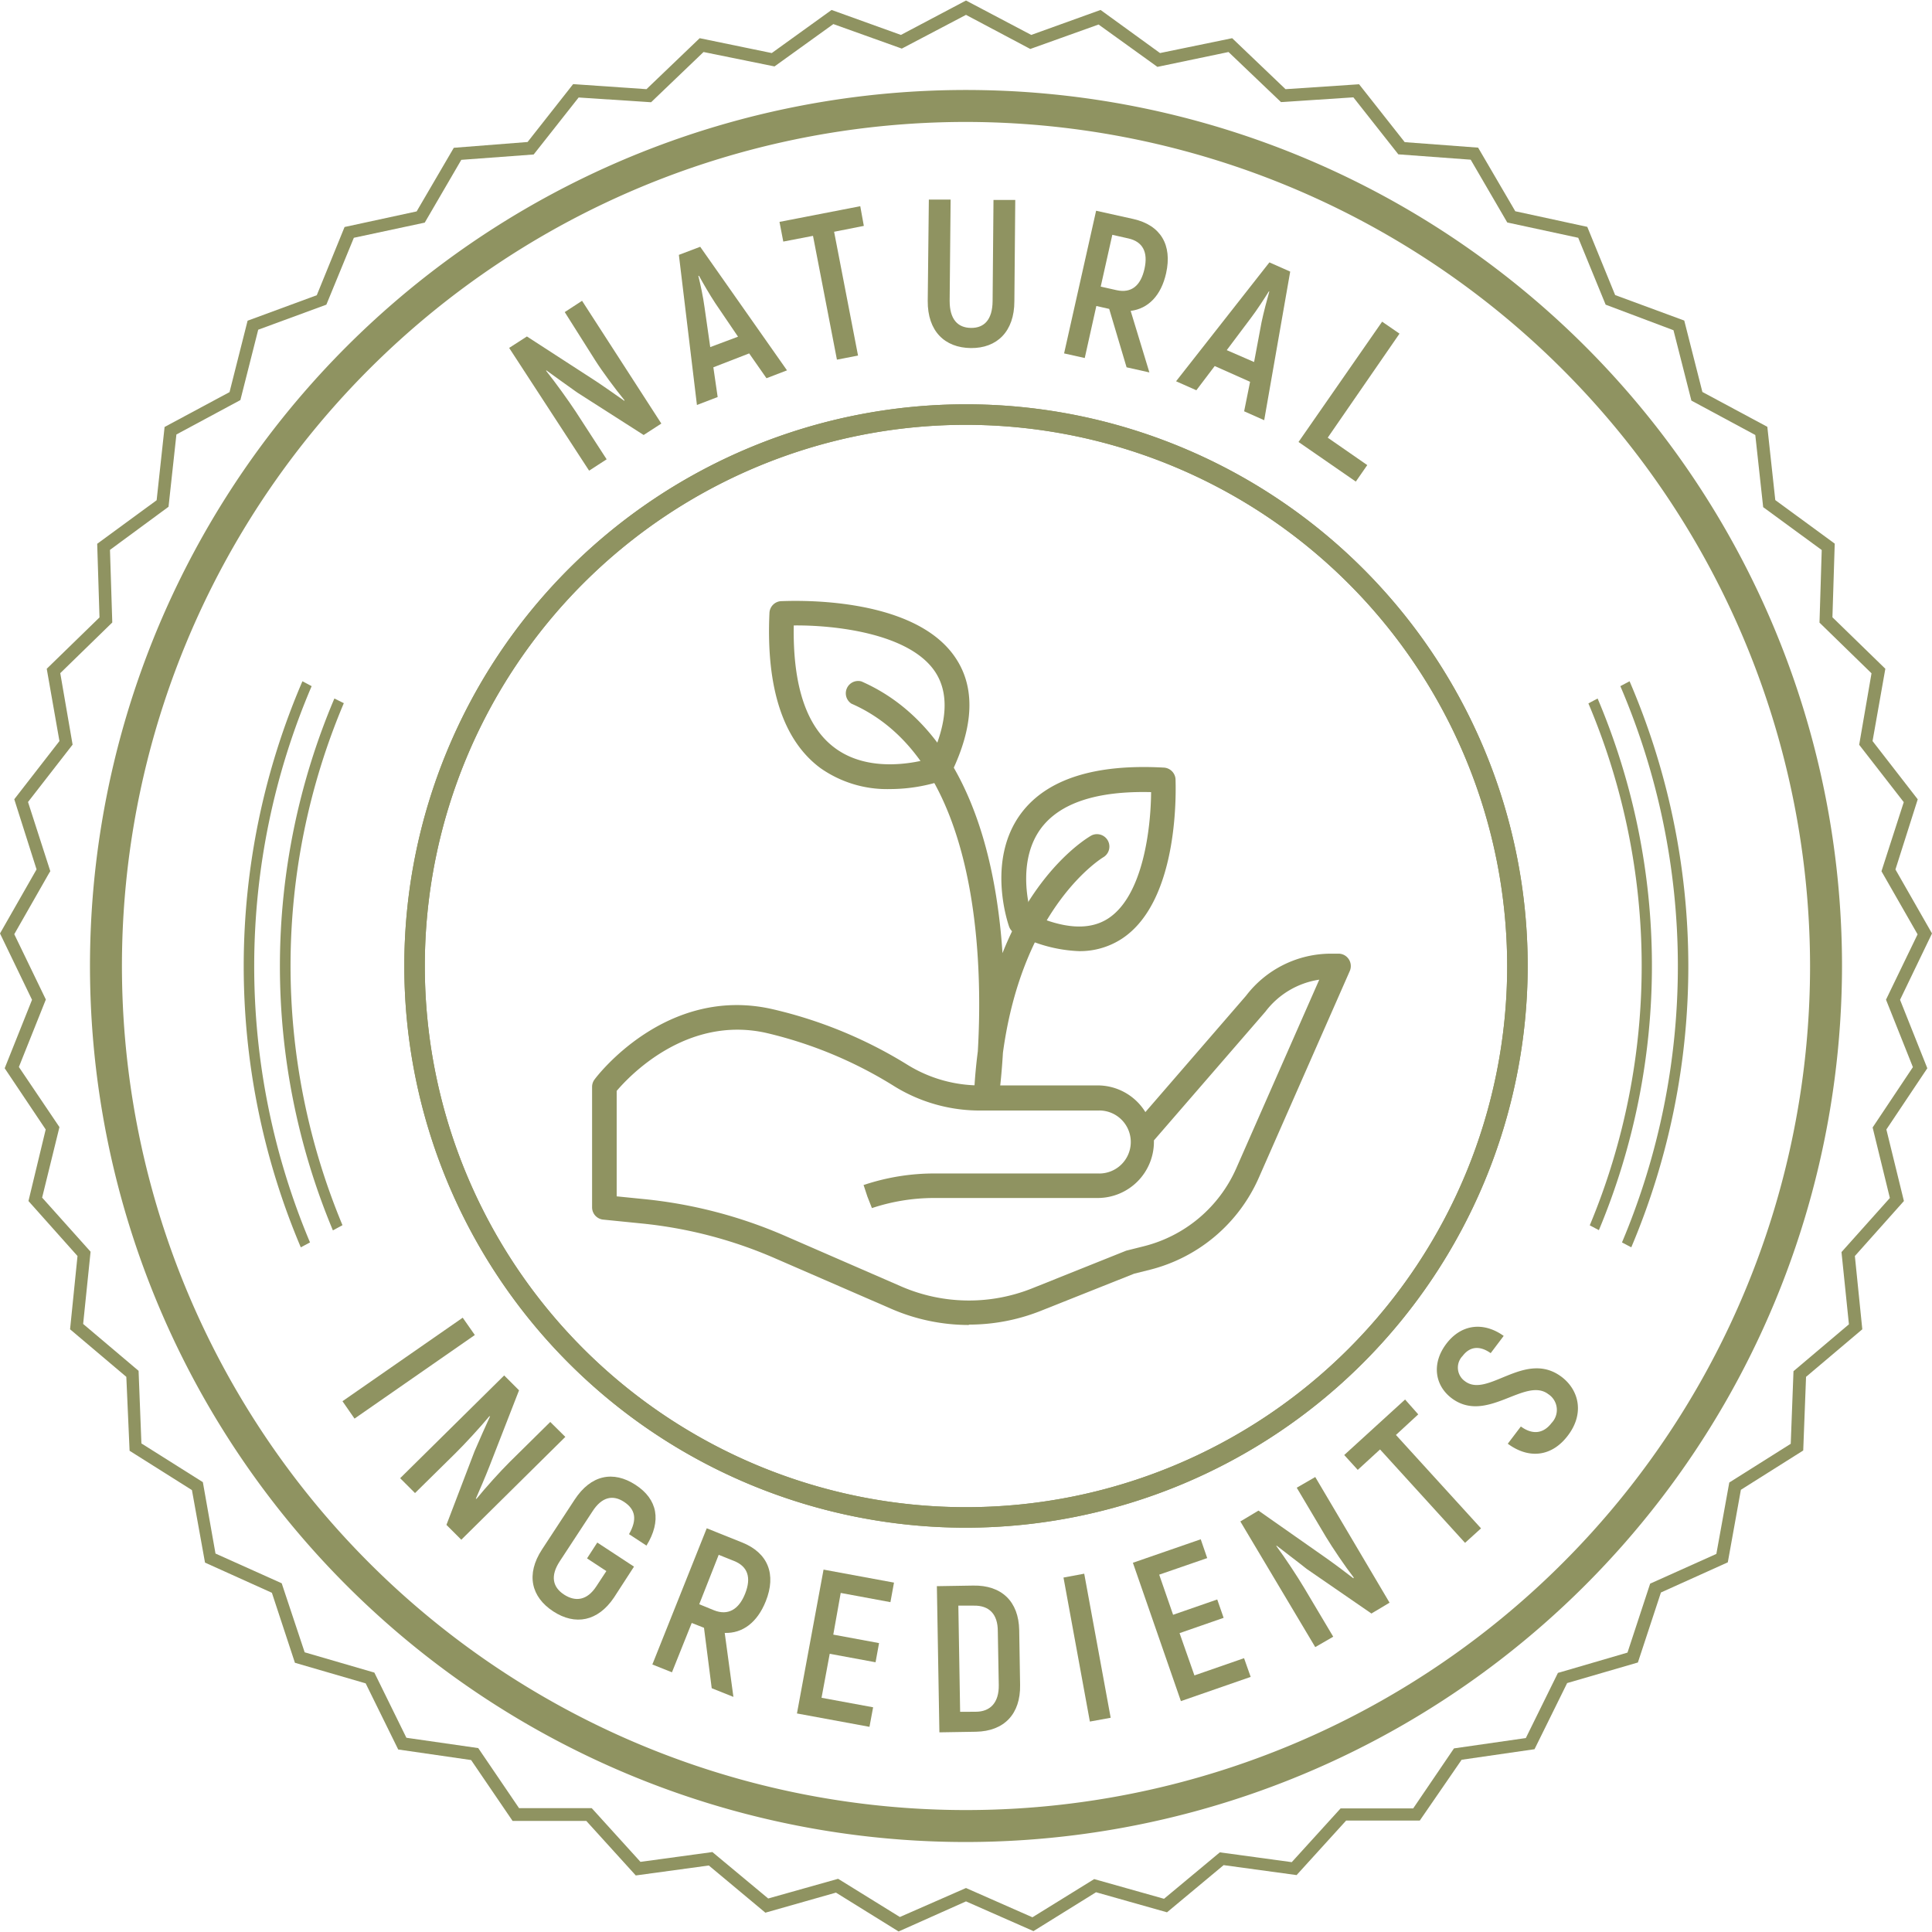 <?xml version="1.0" encoding="UTF-8"?> <svg xmlns="http://www.w3.org/2000/svg" id="Слой_1" data-name="Слой 1" viewBox="0 0 260 260"> <defs> <style>.cls-1{fill:#8f9361;}</style> </defs> <path class="cls-1" d="M78.33,40.48,89,57l-2.38,1.54-8.93-5.71c-1.29-.92-3.09-2.2-4.18-3l0,.09c1.24,1.55,3,4,4,5.52l4.13,6.37-2.36,1.53L68.52,46.82l2.39-1.54,9.26,6c1.21.8,2.82,1.94,3.86,2.67l0-.1c-1.24-1.51-3-3.89-3.93-5.36L76,42Z"></path> <path class="cls-1" d="M100.82,47.56,96,49.43l.58,4-2.79,1.07-2.43-20.2,2.87-1.09,11.68,16.63-2.76,1.06Zm-1.5-2.25L96.26,40.8c-.73-1.1-1.69-2.76-2.19-3.68l-.09,0c.25,1,.66,2.89.83,4.21l.77,5.38Z"></path> <path class="cls-1" d="M116.25,30.4l-4,.79,3.22,16.66-2.84.55-3.22-16.66-4,.77-.51-2.65,10.87-2.11Z"></path> <path class="cls-1" d="M124.85,40.49,125,26.86l2.93,0-.13,13.64c0,2.45,1.07,3.61,2.87,3.63s2.88-1.13,2.91-3.58l.12-13.64,2.93,0-.12,13.63c0,4.08-2.35,6.34-5.86,6.3S124.82,44.57,124.85,40.49Z"></path> <path class="cls-1" d="M149.27,41.57l-1.73-.39-1.56,7-2.78-.62,4.31-19.2,5,1.11c3.68.83,5.27,3.48,4.42,7.3-.67,3-2.4,4.77-4.77,5.07l2.52,8.28-3.07-.69Zm-1.14-3,2.13.48c2,.44,3.25-.6,3.76-2.87s-.25-3.66-2.16-4.09l-2.17-.49Z"></path> <path class="cls-1" d="M168.23,51.38l-4.76-2.12L161,52.52l-2.73-1.21,12.56-16,2.8,1.24-3.5,20-2.7-1.2Zm.54-2.66,1-5.34c.27-1.3.76-3.14,1.05-4.16l-.07,0c-.56.9-1.59,2.5-2.4,3.56l-3.26,4.34Z"></path> <path class="cls-1" d="M184,62.59l-1.54,2.22-7.71-5.33L186,43.29l2.34,1.61-9.66,14Z"></path> <path class="cls-1" d="M63.9,179.66,47.71,190.91l-1.62-2.34,16.18-11.24Z"></path> <path class="cls-1" d="M76.08,193.37l-14,13.84-2-2,3.78-9.9c.63-1.46,1.52-3.48,2.09-4.71l-.1,0c-1.27,1.52-3.27,3.7-4.59,5l-5.41,5.33-2-2,14-13.83,2,2-4,10.27c-.53,1.36-1.31,3.16-1.82,4.33l.1,0c1.23-1.52,3.21-3.71,4.45-4.94l5.47-5.4Z"></path> <path class="cls-1" d="M72.94,208.52l4.39-6.7c2.19-3.35,5.2-3.94,8.19-2S89.05,204.67,87,208l-2.35-1.54c1.15-2,.84-3.35-.66-4.34s-3-.7-4.28,1.31l-4.38,6.68c-1.31,2-.94,3.5.59,4.49s3.09.78,4.32-1.1l1.36-2.07L79,209.72l1.38-2.13,4.94,3.24L82.62,215c-2.16,3.2-5.2,3.79-8.17,1.85S70.75,211.87,72.94,208.52Z"></path> <path class="cls-1" d="M94.74,219.06l-1.65-.65-2.66,6.64L87.79,224l7.32-18.33,4.74,1.9c3.51,1.4,4.66,4.29,3.2,7.93-1.14,2.85-3.12,4.33-5.52,4.25l1.17,8.61-2.92-1.17Zm-.64-3.17,2,.82c1.86.73,3.32-.08,4.18-2.25s.34-3.66-1.49-4.39l-2.07-.83Z"></path> <path class="cls-1" d="M117.5,229.76l-.49,2.63-9.76-1.8,3.58-19.36,9.48,1.75-.48,2.63-6.69-1.24-1,5.61,6.16,1.14-.47,2.58-6.17-1.14-1.1,5.92Z"></path> <path class="cls-1" d="M126.08,213.46l4.89-.08c3.83-.07,6.12,2.14,6.19,6l.12,7.37c.07,3.91-2.14,6.23-5.94,6.3l-4.92.08Zm5.22,16.9c2,0,3.15-1.26,3.11-3.6l-.13-7.25c0-2.31-1.18-3.47-3.24-3.43l-2.07,0,.24,14.29Z"></path> <path class="cls-1" d="M145.91,211.78l3.56,19.39-2.8.51-3.55-19.38Z"></path> <path class="cls-1" d="M167.42,223.15l.89,2.52-9.39,3.26-6.46-18.62,9.13-3.16.87,2.53L156,211.91l1.87,5.4,5.94-2.06.86,2.47-5.93,2.06,2,5.69Z"></path> <path class="cls-1" d="M177,198.77,187,215.68l-2.44,1.46-8.71-6c-1.25-1-3-2.31-4.07-3.15l0,.09c1.18,1.59,2.81,4.06,3.76,5.66l3.88,6.52L177,221.66l-10.08-16.91,2.44-1.46,9,6.31c1.18.83,2.75,2,3.77,2.8l.05-.1c-1.2-1.55-2.85-4-3.75-5.49l-3.92-6.6Z"></path> <path class="cls-1" d="M190.86,190.34l-3,2.77,11.45,12.57-2.15,1.95-11.44-12.57-3,2.75-1.82-2,8.19-7.47Z"></path> <path class="cls-1" d="M202.91,194.29l1.76-2.32c1.63,1.19,3.08.92,4.14-.48a2.53,2.53,0,0,0-.46-3.88c-3.13-2.36-8.29,4.09-13,.55-2.26-1.71-2.72-4.67-.71-7.32s5-3,7.72-1.06l-1.75,2.32c-1.54-1.09-2.85-.85-3.77.37a2.24,2.24,0,0,0,.31,3.41c3.08,2.33,8.08-4.28,13-.59,2.34,1.77,3.1,4.92.87,7.87C208.9,196,205.81,196.43,202.91,194.29Z"></path> <path class="cls-1" d="M130,247.89A117.89,117.89,0,1,1,247.89,130,118,118,0,0,1,130,247.89Zm0-231.48A113.59,113.59,0,1,0,243.59,130,113.72,113.72,0,0,0,130,16.41Z"></path> <path class="cls-1" d="M130,205.59A75.59,75.59,0,1,1,205.59,130,75.68,75.68,0,0,1,130,205.59Zm0-148.42A72.83,72.83,0,1,0,202.83,130,72.91,72.91,0,0,0,130,57.17Z"></path> <path class="cls-1" d="M130,205.59A75.59,75.59,0,1,1,205.59,130,75.68,75.68,0,0,1,130,205.59Zm0-148.42A72.83,72.83,0,1,0,202.83,130,72.91,72.91,0,0,0,130,57.17Z"></path> <path class="cls-1" d="M213.91,164.88l1.26.67A92.2,92.2,0,0,0,215,94l-1.24.66a90.67,90.67,0,0,1,.18,70.25Z"></path> <path class="cls-1" d="M46.09,164.88a90.67,90.67,0,0,1,.18-70.25L45,94a92.2,92.2,0,0,0-.2,71.58Z"></path> <path class="cls-1" d="M218.28,167.2l1.25.66a97,97,0,0,0-.23-76.18l-1.24.66a95.63,95.63,0,0,1,.22,74.86Z"></path> <path class="cls-1" d="M41.72,167.2a95.74,95.74,0,0,1,.22-74.86l-1.24-.66a97,97,0,0,0-.22,76.18Z"></path> <path class="cls-1" d="M130.39,178.31A26.19,26.19,0,0,1,120,176.16l-15.74-6.84a59.73,59.73,0,0,0-17.91-4.67l-5.17-.52a1.66,1.66,0,0,1-1.5-1.65V146.26a1.65,1.65,0,0,1,.34-1c.38-.52,9.65-12.63,23.81-9.48a60.12,60.12,0,0,1,18.35,7.55,18.54,18.54,0,0,0,9.78,2.74h15.75a7.54,7.54,0,0,1,6.43,3.59L167.69,134a14.39,14.39,0,0,1,11.43-5.66h1a1.65,1.65,0,0,1,1.4.76,1.68,1.68,0,0,1,.13,1.57l-12.27,27.88a21.85,21.85,0,0,1-14.6,12.32l-2.16.54-12.56,5a26.15,26.15,0,0,1-9.68,1.85ZM83,161l3.68.37a63.23,63.23,0,0,1,18.9,4.92l15.74,6.85a22.9,22.9,0,0,0,17.53.26l12.66-5.07a1.66,1.66,0,0,1,.21-.06l2.27-.57a18.51,18.51,0,0,0,12.36-10.43l11.19-25.43a11.15,11.15,0,0,0-7.25,4.31l-15,17.32v.19a7.57,7.57,0,0,1-7.56,7.56h-22a26.61,26.61,0,0,0-8.39,1.36l-.61-1.55-.52-1.58.09,0a29.9,29.9,0,0,1,9.43-1.53h22a4.24,4.24,0,1,0,0-8.47H131.94a21.89,21.89,0,0,1-11.53-3.23A56.94,56.94,0,0,0,103.09,139c-10.72-2.38-18.44,5.85-20.1,7.81V161Zm0,0"></path> <path class="cls-1" d="M145.21,128a19.56,19.56,0,0,1-8.59-2.38,1.65,1.65,0,0,1-.82-.92c-.13-.37-3.1-8.92,1.62-15.25,3.44-4.59,9.9-6.67,19.21-6.15a1.67,1.67,0,0,1,1.57,1.58c0,.66.72,16.26-7.24,21.46a10.32,10.32,0,0,1-5.75,1.66Zm-6.46-5c4.37,2,7.86,2.25,10.39.6,4.72-3.08,5.74-12.23,5.77-17-7.3-.18-12.27,1.46-14.82,4.88-3,4.06-1.86,9.65-1.34,11.5Zm0,0"></path> <path class="cls-1" d="M119.76,106.19a15.56,15.56,0,0,1-9.33-2.81c-5-3.69-7.35-10.72-6.88-20.9a1.66,1.66,0,0,1,1.56-1.58c.72,0,17.76-1,23.5,7.66,2.67,4,2.45,9.25-.65,15.59a1.63,1.63,0,0,1-.92.83,22.71,22.71,0,0,1-7.28,1.21Zm6.7-2.77h0ZM106.82,84.17c-.14,8.15,1.73,13.71,5.58,16.52,4.6,3.38,10.89,1.94,12.87,1.37,2.26-4.91,2.45-8.83.57-11.66-3.51-5.26-13.79-6.29-19-6.23Zm0,0"></path> <path class="cls-1" d="M132.76,148.81h-.16a1.67,1.67,0,0,1-1.51-1.74c.1-2,.27-3.81.5-5.57.69-11.78.33-39.21-17-46.8a1.66,1.66,0,0,1,1.33-3c10.22,4.47,16.65,15.6,18.59,32.19.18,1.49.31,3,.4,4.38,4.57-11.54,11.56-15.62,12-15.85a1.67,1.67,0,0,1,1.64,2.9c-.18.1-10.89,6.53-13.58,26.36-.2,3.39-.5,5.56-.53,5.75a1.66,1.66,0,0,1-1.64,1.44Zm0,0"></path> <path class="cls-1" d="M120.93,259.93l-8.43-5.23L103,257.4l-7.61-6.35-9.83,1.34-6.66-7.34-9.92,0-5.58-8.19-9.81-1.42-4.38-8.9-9.52-2.77-3.1-9.42-9-4.06-1.76-9.76-8.39-5.29L17,185.29l-7.57-6.4,1-9.86-6.6-7.4L6.15,152,.63,143.76l3.68-9.21L0,125.62,4.92,117l-3-9.44L8,99.73,6.29,90l7.1-6.91-.31-9.91,8-5.86,1.07-9.86,8.74-4.69,2.43-9.61,9.31-3.43,3.74-9.18,9.7-2.1,5-8.56L71,19.11l6.13-7.79L87,12l7.16-6.86,9.7,2,8.05-5.8,9.33,3.36L130,.07l8.78,4.63,9.33-3.36,8,5.8,9.71-2L173,12l9.9-.66,6.14,7.79,9.88.74,5,8.56,9.69,2.1,3.75,9.18,9.3,3.43,2.44,9.61,8.74,4.69,1.07,9.86,8,5.86-.31,9.91L253.72,90,252,99.73l6.08,7.84-3,9.44,4.92,8.61-4.3,8.93,3.67,9.21L253.86,152l2.36,9.63-6.6,7.4,1,9.86-7.57,6.4-.38,9.91-8.39,5.29-1.76,9.76-9,4.06-3.1,9.42-9.52,2.77-4.39,8.9-9.81,1.42L191.07,245l-9.91,0-6.67,7.34-9.82-1.34-7.62,6.35-9.55-2.7-8.42,5.23-9.08-4Zm9.07-5.85,8.94,3.94,8.31-5.14,9.4,2.65,7.51-6.25,9.68,1.32,6.57-7.23h.37l9.4,0,5.49-8.08,9.67-1.39,4.32-8.77.36-.1,9-2.63,3.05-9.28,8.91-4,1.74-9.61,8.27-5.21.37-9.77,7.46-6.31-1-9.72,6.51-7.28-2.32-9.49,5.42-8.12-3.62-9.08,4.25-8.79-4.86-8.49,3-9.3-6-7.72,1.66-9.62-7-6.82.3-9.77-7.88-5.77-1.06-9.71-8.6-4.63-2.41-9.47L216.08,41,212.39,32l-9.55-2.06-4.92-8.45-9.74-.72-6.05-7.67-9.74.64L165.33,7l-9.57,2-7.92-5.7-9.19,3.29L130,2l-8.64,4.54L121,6.41l-8.85-3.17-7.92,5.7L94.68,7l-7.06,6.76-9.75-.64-6.05,7.67-9.74.72-4.92,8.45L47.62,32,43.92,41l-9.17,3.37-2.4,9.47-8.61,4.63L22.68,68.2,14.8,74l.31,9.77-7,6.82,1.66,9.62-6,7.72,3,9.31-.19.31-4.66,8.17,4.25,8.79-3.63,9.08L8,151.68l-2.33,9.49,6.52,7.28-1,9.72,7.46,6.31.38,9.77,8.27,5.21L29,209.07l8.91,4L41,222.36l9.38,2.73,4.31,8.77,9.67,1.39,5.49,8.08,9.78,0,6.56,7.23,9.68-1.32,7.51,6.25,9.41-2.65.31.19,8,4.95Z"></path> </svg> 